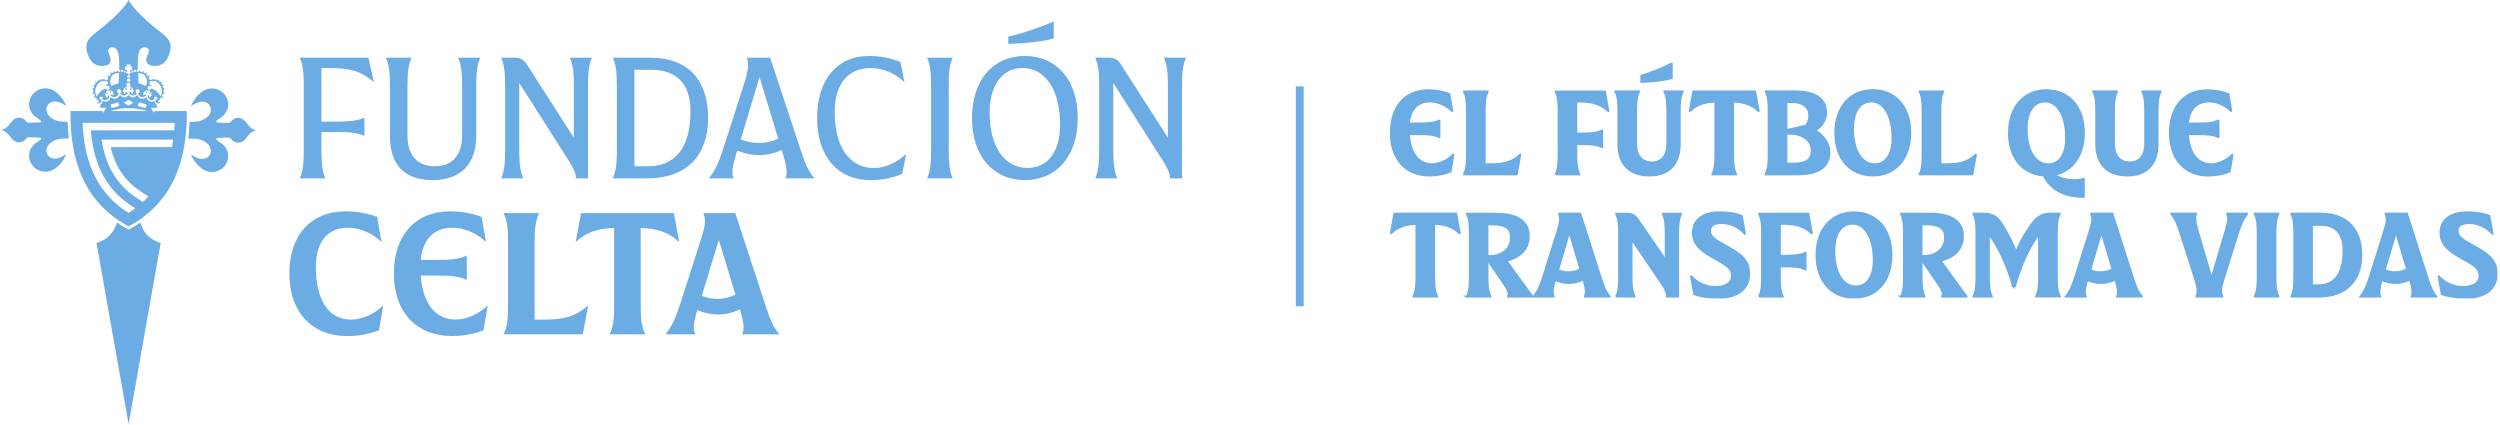 <?xml version="1.0" encoding="UTF-8"?>
<svg xmlns="http://www.w3.org/2000/svg" width="382" height="65" viewBox="0 0 382 65" fill="none">
  <g clip-path="url(#clip0_4341_4583)">
    <path d="M218.414 26.814C219.511 26.814 220.572 26.636 221.642 26.219L222.075 23.67L222.04 23.652C221.173 24.522 219.891 25.1 218.812 25.1C216.725 25.1 215.46 23.377 215.266 20.499H216.884C218.202 20.499 219.139 20.552 219.909 20.952H219.944V18.42H219.909C219.13 18.802 218.193 18.873 216.884 18.873H215.266C215.46 16.715 216.601 15.507 218.494 15.507C219.688 15.507 220.979 16.066 221.863 16.955L221.898 16.937L221.465 14.37C220.404 13.97 219.325 13.793 218.255 13.793C214.709 13.784 212.524 16.28 212.524 20.303C212.524 24.327 214.815 26.823 218.423 26.823L218.414 26.814Z" fill="#6CACE4" stroke="#6CACE4" stroke-width="0.3" stroke-miterlimit="10"></path>
    <path d="M223.702 26.636H231.758L232.298 23.669L232.263 23.651C231.086 24.717 229.919 25.099 227.85 25.099H226.859V17.043C226.859 15.72 226.93 14.778 227.31 14.005V13.97H223.702V14.005C224.1 14.787 224.153 15.728 224.153 17.043V23.563C224.153 24.886 224.1 25.828 223.702 26.6V26.636Z" fill="#6CACE4" stroke="#6CACE4" stroke-width="0.3" stroke-miterlimit="10"></path>
    <path d="M237.701 26.636H241.309V26.601C240.929 25.819 240.858 24.878 240.858 23.563V22.026H241.743C243.06 22.026 243.998 22.08 244.776 22.479H244.811V19.948H244.776C243.998 20.33 243.06 20.401 241.743 20.401H240.858V15.516H241.309C243.379 15.516 244.555 15.898 245.722 16.963L245.757 16.946L245.218 13.979H237.701V14.014C238.099 14.796 238.152 15.738 238.152 17.052V23.572C238.152 24.895 238.099 25.837 237.701 26.61V26.645V26.636Z" fill="#6CACE4" stroke="#6CACE4" stroke-width="0.3" stroke-miterlimit="10"></path>
    <path d="M250.79 11.572V12.513C252.824 12.442 254.336 12.238 255.442 11.936V9.707H255.406C253.876 10.506 252.267 11.119 250.79 11.572ZM252.046 26.814C255.052 26.814 256.662 25.037 256.662 21.982V17.043C256.662 15.72 256.733 14.778 257.113 13.997V13.961H254.318V13.997C254.716 14.778 254.769 15.72 254.769 17.043V21.982C254.769 23.776 253.885 24.824 252.408 24.824C250.931 24.824 249.994 23.812 249.994 21.982V17.043C249.994 15.72 250.065 14.778 250.445 13.997V13.961H246.837V13.997C247.235 14.778 247.288 15.72 247.288 17.043V21.982C247.288 25.037 248.906 26.814 252.046 26.814Z" fill="#6CACE4" stroke="#6CACE4" stroke-width="0.3" stroke-miterlimit="10"></path>
    <path d="M261.658 26.636H265.266V26.6C264.886 25.819 264.815 24.877 264.815 23.563V15.524C266.548 15.577 267.627 15.977 268.688 16.954L268.724 16.936L268.184 13.97H258.74L258.2 16.936L258.236 16.954C259.297 15.977 260.385 15.577 262.109 15.524V23.563C262.109 24.886 262.056 25.828 261.658 26.6V26.636Z" fill="#6CACE4" stroke="#6CACE4" stroke-width="0.3" stroke-miterlimit="10"></path>
    <path d="M272.96 19.885V15.595H273.809C275.489 15.595 276.462 16.359 276.462 17.7C276.462 18.242 276.276 18.784 275.94 19.201L272.969 19.885H272.96ZM272.96 25.011V20.427H273.499C275.409 20.427 276.833 21.493 276.833 22.923C276.833 24.353 276.055 25.002 274.127 25.002H272.951L272.96 25.011ZM269.803 26.636H274.755C277.93 26.636 279.53 25.446 279.53 23.27C279.53 21.893 278.611 20.658 277.346 19.939C278.39 19.344 279.026 18.331 279.026 17.15C279.026 15.107 277.328 13.961 274.269 13.961H269.803V13.996C270.201 14.778 270.254 15.72 270.254 17.034V23.554C270.254 24.877 270.201 25.819 269.803 26.592V26.627V26.636Z" fill="#6CACE4" stroke="#6CACE4" stroke-width="0.3" stroke-miterlimit="10"></path>
    <path d="M286.437 25.1C284.439 25.1 283.139 22.924 283.139 19.691C283.139 17.106 284.182 15.507 285.933 15.507C287.896 15.507 289.179 17.754 289.179 21.103C289.179 23.581 288.153 25.1 286.437 25.1ZM286.172 26.814C289.63 26.814 291.885 24.265 291.885 20.294C291.885 16.324 289.63 13.775 286.172 13.775C282.714 13.775 280.441 16.324 280.441 20.294C280.441 24.265 282.696 26.814 286.172 26.814Z" fill="#6CACE4" stroke="#6CACE4" stroke-width="0.3" stroke-miterlimit="10"></path>
    <path d="M293.326 26.636H301.382L301.922 23.669L301.887 23.651C300.71 24.717 299.543 25.099 297.474 25.099H296.483V17.043C296.483 15.72 296.554 14.778 296.934 14.005V13.97H293.326V14.005C293.724 14.787 293.777 15.728 293.777 17.043V23.563C293.777 24.886 293.724 25.828 293.326 26.6V26.636Z" fill="#6CACE4" stroke="#6CACE4" stroke-width="0.3" stroke-miterlimit="10"></path>
    <path d="M306.963 20.303C306.963 24.105 309.05 26.601 312.278 26.805C313.215 28.759 315.161 30.083 318.406 30.083V27.347L318.371 27.329C318.008 27.454 317.504 27.525 316.965 27.525C316.01 27.525 314.842 27.329 313.923 26.707C316.664 26.166 318.415 23.776 318.415 20.303C318.415 16.342 316.16 13.784 312.702 13.784C309.244 13.784 306.972 16.333 306.972 20.303H306.963ZM312.968 25.1C310.969 25.1 309.669 22.924 309.669 19.69C309.669 17.106 310.712 15.507 312.463 15.507C314.427 15.507 315.709 17.754 315.709 21.103C315.709 23.581 314.683 25.1 312.968 25.1Z" fill="#6CACE4" stroke="#6CACE4" stroke-width="0.3" stroke-miterlimit="10"></path>
    <path d="M325.065 26.814C328.072 26.814 329.681 25.037 329.681 21.982V17.043C329.681 15.72 329.752 14.778 330.132 13.996V13.961H327.338V13.996C327.736 14.778 327.789 15.72 327.789 17.043V21.982C327.789 23.776 326.905 24.824 325.428 24.824C323.951 24.824 323.014 23.811 323.014 21.982V17.043C323.014 15.72 323.084 14.778 323.465 13.996V13.961H319.856V13.996C320.254 14.778 320.307 15.72 320.307 17.043V21.982C320.307 25.037 321.926 26.814 325.065 26.814Z" fill="#6CACE4" stroke="#6CACE4" stroke-width="0.3" stroke-miterlimit="10"></path>
    <path d="M337.464 26.814C338.561 26.814 339.622 26.636 340.692 26.219L341.125 23.67L341.09 23.652C340.223 24.522 338.941 25.1 337.862 25.1C335.775 25.1 334.51 23.377 334.307 20.499H335.925C337.243 20.499 338.18 20.552 338.95 20.952H338.985V18.42H338.95C338.171 18.802 337.234 18.873 335.925 18.873H334.307C334.501 16.715 335.642 15.507 337.535 15.507C338.729 15.507 340.02 16.066 340.904 16.955L340.939 16.937L340.506 14.37C339.445 13.97 338.366 13.793 337.296 13.793C333.75 13.793 331.565 16.288 331.565 20.312C331.565 24.336 333.856 26.832 337.464 26.832V26.814Z" fill="#6CACE4" stroke="#6CACE4" stroke-width="0.3" stroke-miterlimit="10"></path>
    <path d="M215.982 45.316H219.59V45.281C219.21 44.499 219.139 43.557 219.139 42.243V34.204C220.873 34.258 221.951 34.657 223.013 35.634L223.048 35.617L222.509 32.65H213.064L212.524 35.617L212.56 35.634C213.621 34.657 214.709 34.258 216.433 34.204V42.243C216.433 43.566 216.38 44.508 215.982 45.281V45.316Z" fill="#6CACE4" stroke="#6CACE4" stroke-width="0.3" stroke-miterlimit="10"></path>
    <path d="M224.127 45.316H227.735V45.281C227.355 44.499 227.284 43.557 227.284 42.243V39.711L229.972 43.62C230.423 44.294 230.512 44.632 230.512 44.907C230.512 45.05 230.476 45.165 230.423 45.289V45.325H234.138V45.289L230.176 39.844C232.643 39.232 233.598 37.766 233.598 36.078C233.598 33.849 231.865 32.659 228.664 32.659H224.145V32.694C224.543 33.476 224.596 34.417 224.596 35.732V42.252C224.596 43.575 224.543 44.517 224.145 45.289V45.325L224.127 45.316ZM227.664 39.125H227.284V34.275H227.877C230.079 34.275 230.883 34.924 230.883 36.3C230.883 37.89 229.636 39.125 227.655 39.125H227.664Z" fill="#6CACE4" stroke="#6CACE4" stroke-width="0.3" stroke-miterlimit="10"></path>
    <path d="M238.064 41.275L239.779 35.501H239.815L241.495 41.168C240.832 41.479 240.266 41.603 239.708 41.603C239.116 41.621 238.63 41.514 238.072 41.275H238.064ZM234.402 45.281V45.316H237.409V45.281C237.285 45.085 237.25 44.863 237.25 44.614C237.25 44.161 237.338 43.708 237.613 42.785C238.355 43.096 239.036 43.238 239.7 43.238C240.425 43.255 241.141 43.078 241.955 42.714C242.211 43.655 242.317 44.144 242.317 44.597C242.317 44.872 242.282 45.085 242.176 45.281V45.316H245.961V45.281C245.439 44.739 245.059 43.904 244.572 42.367L241.468 32.65H238.223V32.685C238.329 32.961 238.382 33.192 238.382 33.485C238.382 33.956 238.258 34.48 237.913 35.581L235.782 42.367C235.366 43.691 234.933 44.597 234.394 45.281H234.402Z" fill="#6CACE4" stroke="#6CACE4" stroke-width="0.3" stroke-miterlimit="10"></path>
    <path d="M246.952 45.316H249.747V45.281C249.366 44.499 249.296 43.557 249.296 42.243V36.54L254.018 43.495C254.469 44.144 254.734 44.748 254.734 45.325H256.415V35.732C256.415 34.408 256.485 33.467 256.866 32.694V32.659H254.071V32.694C254.469 33.476 254.522 34.417 254.522 35.732V39.756L250.268 33.547C249.817 32.916 249.349 32.659 248.588 32.659H246.952V32.694C247.35 33.476 247.403 34.417 247.403 35.732V42.252C247.403 43.575 247.35 44.517 246.952 45.289V45.325V45.316Z" fill="#6CACE4" stroke="#6CACE4" stroke-width="0.3" stroke-miterlimit="10"></path>
    <path d="M262.648 45.493C265.531 45.493 267.264 44.134 267.264 41.869C267.264 40.2 266.654 39.24 264.311 37.89L262.958 37.126C261.693 36.425 261.295 35.972 261.295 35.279C261.295 34.462 261.905 34.08 263.135 34.08C264.364 34.08 265.673 34.693 266.592 35.705L266.628 35.687L266.141 32.987C265.151 32.605 264.125 32.445 262.719 32.445C260.216 32.445 258.678 33.6 258.678 35.545C258.678 37.011 259.42 38.023 261.437 39.187L262.79 39.951C264.267 40.804 264.647 41.292 264.647 42.18C264.647 43.228 263.692 43.859 262.029 43.859C260.782 43.859 259.235 43.175 258.421 42.234L258.386 42.251L258.872 44.952C260.039 45.334 261.127 45.493 262.639 45.493H262.648Z" fill="#6CACE4" stroke="#6CACE4" stroke-width="0.3" stroke-miterlimit="10"></path>
    <path d="M268.795 45.316H272.403V45.281C272.023 44.499 271.952 43.557 271.952 42.243V40.706H272.836C274.154 40.706 275.091 40.759 275.861 41.159H275.896V38.628H275.861C275.083 39.01 274.145 39.081 272.836 39.081H271.952V34.195H272.403C274.472 34.195 275.649 34.577 276.816 35.643L276.851 35.625L276.312 32.659H268.795V32.694C269.193 33.476 269.246 34.417 269.246 35.732V42.252C269.246 43.575 269.193 44.517 268.795 45.289V45.325V45.316Z" fill="#6CACE4" stroke="#6CACE4" stroke-width="0.3" stroke-miterlimit="10"></path>
    <path d="M283.572 43.77C281.573 43.77 280.273 41.594 280.273 38.361C280.273 35.776 281.317 34.177 283.068 34.177C285.031 34.177 286.313 36.425 286.313 39.773C286.313 42.251 285.288 43.77 283.572 43.77ZM283.298 45.493C286.756 45.493 289.011 42.944 289.011 38.974C289.011 35.003 286.756 32.454 283.298 32.454C279.84 32.454 277.567 35.003 277.567 38.974C277.567 42.944 279.822 45.493 283.298 45.493Z" fill="#6CACE4" stroke="#6CACE4" stroke-width="0.3" stroke-miterlimit="10"></path>
    <path d="M290.461 45.316H294.069V45.281C293.689 44.499 293.618 43.557 293.618 42.243V39.711L296.306 43.62C296.757 44.294 296.846 44.632 296.846 44.907C296.846 45.05 296.81 45.165 296.757 45.289V45.325H300.472V45.289L296.51 39.844C298.977 39.232 299.932 37.766 299.932 36.078C299.932 33.849 298.199 32.659 294.998 32.659H290.479V32.694C290.877 33.476 290.93 34.417 290.93 35.732V42.252C290.93 43.575 290.877 44.517 290.479 45.289V45.325L290.461 45.316ZM293.989 39.125H293.609V34.275H294.202C296.404 34.275 297.208 34.924 297.208 36.3C297.208 37.89 295.962 39.125 293.981 39.125H293.989Z" fill="#6CACE4" stroke="#6CACE4" stroke-width="0.3" stroke-miterlimit="10"></path>
    <path d="M307.582 43.735H307.874C308.847 40.351 310.04 37.757 311.57 35.75V42.234C311.57 43.557 311.517 44.499 311.119 45.272V45.307H314.727V45.272C314.347 44.49 314.276 43.549 314.276 42.234V35.714C314.276 34.391 314.347 33.449 314.727 32.677V32.641H313.48C312.145 32.641 311.296 33.023 310.376 34.329C309.457 35.599 308.679 36.993 308.068 38.477C307.44 36.958 306.698 35.546 306.017 34.444C305.221 33.068 304.398 32.65 303.045 32.65H301.551V32.685C301.949 33.467 302.002 34.409 302.002 35.723V42.243C302.002 43.566 301.949 44.508 301.551 45.281V45.316H304.345V45.281C303.965 44.499 303.894 43.557 303.894 42.243V35.759C305.318 37.589 306.76 40.68 307.591 43.744L307.582 43.735Z" fill="#6CACE4" stroke="#6CACE4" stroke-width="0.3" stroke-miterlimit="10"></path>
    <path d="M319.37 41.275L321.086 35.501H321.121L322.801 41.168C322.138 41.479 321.572 41.603 321.015 41.603C320.423 41.621 319.936 41.514 319.379 41.275H319.37ZM315.709 45.281V45.316H318.716V45.281C318.592 45.085 318.557 44.863 318.557 44.614C318.557 44.161 318.645 43.708 318.919 42.785C319.662 43.096 320.343 43.238 321.006 43.238C321.731 43.255 322.448 43.078 323.261 42.714C323.518 43.655 323.624 44.144 323.624 44.597C323.624 44.872 323.588 45.085 323.482 45.281V45.316H327.267V45.281C326.746 44.739 326.365 43.904 325.879 42.367L322.775 32.65H319.529V32.685C319.635 32.961 319.689 33.192 319.689 33.485C319.689 33.956 319.565 34.48 319.22 35.581L317.089 42.367C316.673 43.691 316.24 44.597 315.7 45.281H315.709Z" fill="#6CACE4" stroke="#6CACE4" stroke-width="0.3" stroke-miterlimit="10"></path>
    <path d="M335.624 45.281V45.316H339.551V45.281C339.427 45.005 339.392 44.757 339.392 44.463C339.374 43.993 339.498 43.486 339.843 42.385L341.965 35.599C342.381 34.275 342.814 33.369 343.353 32.685V32.65H340.311V32.685C340.417 32.907 340.453 33.085 340.453 33.334C340.453 33.858 340.382 34.222 339.966 35.617L337.95 42.456H337.915L335.898 35.617C335.518 34.364 335.43 33.876 335.43 33.352C335.412 33.076 335.465 32.881 335.571 32.685V32.65H331.769V32.685C332.273 33.227 332.671 34.062 333.157 35.581L335.324 42.367C335.651 43.38 335.792 43.993 335.792 44.463C335.792 44.757 335.739 45.005 335.633 45.281H335.624Z" fill="#6CACE4" stroke="#6CACE4" stroke-width="0.3" stroke-miterlimit="10"></path>
    <path d="M344.529 45.316H348.137V45.281C347.757 44.499 347.686 43.557 347.686 42.243V35.723C347.686 34.4 347.757 33.458 348.137 32.685V32.65H344.529V32.685C344.927 33.467 344.98 34.409 344.98 35.723V42.243C344.98 43.566 344.927 44.508 344.529 45.281V45.316Z" fill="#6CACE4" stroke="#6CACE4" stroke-width="0.3" stroke-miterlimit="10"></path>
    <path d="M353.266 43.593V34.364H354.655C356.91 34.364 358.095 35.723 358.095 38.272C358.095 41.71 356.777 43.593 354.328 43.593H353.266ZM350.118 45.316H354.336C358.387 45.316 360.81 42.944 360.81 38.983C360.81 35.022 358.572 32.65 354.664 32.65H350.118V32.685C350.516 33.467 350.569 34.409 350.569 35.723V42.243C350.569 43.566 350.516 44.508 350.118 45.281V45.316Z" fill="#6CACE4" stroke="#6CACE4" stroke-width="0.3" stroke-miterlimit="10"></path>
    <path d="M364.374 41.275L366.09 35.501H366.125L367.805 41.168C367.142 41.479 366.576 41.603 366.019 41.603C365.426 41.621 364.94 41.514 364.383 41.275H364.374ZM360.713 45.281V45.316H363.72V45.281C363.596 45.085 363.561 44.863 363.561 44.614C363.561 44.161 363.649 43.708 363.923 42.785C364.666 43.096 365.347 43.238 366.01 43.238C366.735 43.255 367.452 43.078 368.265 42.714C368.522 43.655 368.628 44.144 368.628 44.597C368.628 44.872 368.592 45.085 368.486 45.281V45.316H372.271V45.281C371.749 44.739 371.369 43.904 370.883 42.367L367.779 32.65H364.533V32.685C364.639 32.961 364.692 33.192 364.692 33.485C364.692 33.956 364.569 34.48 364.224 35.581L362.093 42.367C361.677 43.691 361.244 44.597 360.704 45.281H360.713Z" fill="#6CACE4" stroke="#6CACE4" stroke-width="0.3" stroke-miterlimit="10"></path>
    <path d="M376.879 45.493C379.762 45.493 381.495 44.134 381.495 41.869C381.495 40.2 380.885 39.24 378.541 37.89L377.188 37.126C375.924 36.425 375.526 35.972 375.526 35.279C375.526 34.462 376.136 34.08 377.365 34.08C378.594 34.08 379.903 34.693 380.823 35.705L380.858 35.687L380.372 32.987C379.381 32.605 378.356 32.445 376.949 32.445C374.447 32.445 372.908 33.6 372.908 35.545C372.908 37.011 373.651 38.023 375.667 39.187L377.02 39.951C378.497 40.804 378.877 41.292 378.877 42.18C378.877 43.228 377.922 43.859 376.26 43.859C375.013 43.859 373.465 43.175 372.652 42.234L372.616 42.251L373.103 44.952C374.27 45.334 375.358 45.493 376.87 45.493H376.879Z" fill="#6CACE4" stroke="#6CACE4" stroke-width="0.3" stroke-miterlimit="10"></path>
  </g>
  <g clip-path="url(#clip1_4341_4583)">
    <path d="M45.827 27.203C46.339 26.068 46.417 24.699 46.417 22.777V13.294C46.417 11.372 46.334 10.003 45.827 8.867V8.815H56.299L57.108 12.478L57.055 12.502C55.304 10.947 53.554 10.394 50.459 10.394H49.113V18.584H51.107C53.072 18.584 54.471 18.503 55.631 18.007H55.685V20.745H55.631C54.471 20.244 53.072 20.168 51.107 20.168H49.113V22.777C49.113 24.699 49.191 26.068 49.703 27.203V27.256H45.827V27.203Z" fill="#6CACE4"></path>
    <path d="M59.579 20.749V13.294C59.579 11.372 59.496 10.003 58.984 8.867V8.815H62.86V8.867C62.348 10.003 62.265 11.372 62.265 13.294V20.749C62.265 23.831 63.855 25.41 66.468 25.41C69.081 25.41 70.612 23.697 70.612 20.749V13.294C70.612 11.372 70.529 10.003 70.022 8.867V8.815H73.361V8.867C72.849 10.003 72.771 11.372 72.771 13.294V20.749C72.771 25.095 70.378 27.518 66.068 27.518C61.758 27.518 59.579 25.123 59.579 20.749Z" fill="#6CACE4"></path>
    <path d="M76.594 27.203C77.106 26.068 77.184 24.699 77.184 22.777V13.294C77.184 11.372 77.101 10.003 76.594 8.867V8.815H78.719C79.529 8.815 80.04 9.13 80.469 9.788L87.685 21.036V13.294C87.685 11.372 87.607 10.003 87.095 8.867V8.815H90.434V8.867C89.922 9.998 89.844 11.367 89.844 13.294V27.256H88.011C88.011 26.44 87.529 25.543 86.934 24.594L79.343 12.688V22.777C79.343 24.699 79.426 26.068 79.933 27.203V27.256H76.594V27.203Z" fill="#6CACE4"></path>
    <path d="M93.662 27.203C94.174 26.073 94.257 24.699 94.257 22.777V13.294C94.257 11.372 94.174 10.003 93.662 8.867V8.815H99.425C105.05 8.815 108.2 12.135 108.2 18.035C108.2 23.936 104.729 27.256 98.937 27.256H93.662V27.203ZM98.937 25.41C103.247 25.41 105.504 22.514 105.504 17.01C105.504 12.822 103.432 10.661 99.42 10.661H96.943V25.41H98.937Z" fill="#6CACE4"></path>
    <path d="M110.432 22.963L113.611 13.084C114.123 11.477 114.313 10.632 114.313 9.922C114.313 9.554 114.259 9.211 114.152 8.867V8.815H117.677L122.362 22.986C123.088 25.2 123.683 26.435 124.434 27.203V27.256H120.017V27.203C120.153 26.941 120.207 26.678 120.207 26.306C120.207 25.543 119.992 24.699 119.451 22.934C118.267 23.435 117.111 23.697 115.98 23.697C114.849 23.697 113.772 23.459 112.641 23.015C112.104 24.809 111.914 25.596 111.914 26.335C111.914 26.678 111.968 26.969 112.104 27.203V27.256H108.36V27.203C109.17 26.201 109.813 24.885 110.432 22.963ZM115.975 21.856C116.916 21.856 117.833 21.646 118.91 21.198L116.083 11.873H116.029L113.177 21.303C114.118 21.67 115.034 21.856 115.975 21.856Z" fill="#6CACE4"></path>
    <path d="M124.857 18.035C124.857 12.268 127.846 8.552 132.745 8.552C134.335 8.552 135.948 8.815 137.591 9.473L138.181 12.478L138.128 12.507C136.806 11.214 134.871 10.398 133.092 10.398C129.538 10.398 127.544 12.874 127.544 17.09C127.544 22.357 129.723 25.676 133.574 25.676C135.188 25.676 137.099 24.832 138.391 23.568L138.444 23.592L137.855 26.568C136.212 27.255 134.622 27.518 132.979 27.518C127.997 27.518 124.848 23.883 124.848 18.035" fill="#6CACE4"></path>
    <path d="M141.682 27.203C142.194 26.068 142.272 24.699 142.272 22.777V13.294C142.272 11.372 142.189 10.003 141.682 8.867V8.815H145.557V8.867C145.046 9.998 144.967 11.367 144.967 13.294V22.777C144.967 24.699 145.05 26.068 145.557 27.203V27.256H141.682V27.203Z" fill="#6CACE4"></path>
    <path d="M148.522 18.035C148.522 12.268 151.701 8.553 156.601 8.553C161.5 8.553 164.679 12.268 164.679 18.035C164.679 23.802 161.5 27.518 156.601 27.518C151.701 27.518 148.522 23.802 148.522 18.035ZM161.983 19.061C161.983 13.847 159.774 10.394 156.25 10.394C153.1 10.394 151.214 13.056 151.214 17.267C151.214 22.324 153.446 25.667 157 25.667C160.125 25.667 161.983 23.111 161.983 19.056M160.959 3.287H161.013V5.867C159.399 6.316 157.108 6.607 154.066 6.711V5.605C156.245 5.08 158.668 4.312 160.959 3.287Z" fill="#6CACE4"></path>
    <path d="M167.364 27.203C167.876 26.068 167.954 24.699 167.954 22.777V13.294C167.954 11.372 167.871 10.003 167.364 8.867V8.815H169.49C170.299 8.815 170.811 9.13 171.24 9.788L178.455 21.036V13.294C178.455 11.372 178.372 10.003 177.865 8.867V8.815H181.205V8.867C180.693 9.998 180.615 11.367 180.615 13.294V27.256H178.782C178.782 26.44 178.299 25.543 177.704 24.594L170.114 12.688V22.777C170.114 24.699 170.192 26.068 170.704 27.203V27.256H167.364V27.203Z" fill="#6CACE4"></path>
    <path d="M44.208 41.823C44.208 35.946 47.484 32.292 52.813 32.292C54.407 32.292 56.035 32.555 57.629 33.137L58.278 36.895L58.224 36.919C56.898 35.622 54.948 34.801 53.164 34.801C50.024 34.801 48.264 36.972 48.264 40.812C48.264 45.844 50.214 48.835 53.651 48.835C55.275 48.835 57.195 47.986 58.497 46.717L58.551 46.741L57.902 50.476C56.308 51.086 54.709 51.349 53.061 51.349C47.65 51.349 44.213 47.671 44.213 41.818" fill="#6CACE4"></path>
    <path d="M60.179 41.823C60.179 35.946 63.455 32.292 68.783 32.292C70.377 32.292 72.006 32.555 73.6 33.137L74.248 36.895L74.195 36.919C72.869 35.622 70.919 34.801 69.134 34.801C66.292 34.801 64.591 36.576 64.288 39.724H66.726C68.701 39.724 70.109 39.619 71.27 39.061H71.323V42.767H71.27C70.109 42.185 68.701 42.104 66.726 42.104H64.288C64.586 46.316 66.482 48.83 69.622 48.83C71.245 48.83 73.166 47.981 74.468 46.712L74.521 46.736L73.873 50.471C72.279 51.081 70.68 51.344 69.032 51.344C63.621 51.344 60.184 47.666 60.184 41.813" fill="#6CACE4"></path>
    <path d="M76.955 51.039C77.55 49.904 77.633 48.52 77.633 46.593V37.058C77.633 35.126 77.555 33.748 76.955 32.612V32.56H82.367V32.612C81.796 33.753 81.689 35.126 81.689 37.058V48.84H83.176C86.286 48.84 88.046 48.282 89.806 46.722L89.86 46.751L89.05 51.091H76.955V51.039Z" fill="#6CACE4"></path>
    <path d="M93.165 51.039C93.76 49.904 93.842 48.52 93.842 46.593V34.835C91.244 34.912 89.621 35.498 88.026 36.929L87.973 36.901L88.782 32.56H102.964L103.773 36.901L103.719 36.929C102.12 35.498 100.497 34.916 97.898 34.835V46.593C97.898 48.525 98.006 49.904 98.576 51.039V51.091H93.165V51.039Z" fill="#6CACE4"></path>
    <path d="M103.827 46.774L107.02 36.843C107.532 35.231 107.722 34.463 107.722 33.772C107.722 33.347 107.644 33.004 107.478 32.608V32.555H112.349L117.004 46.774C117.736 49.026 118.301 50.242 119.086 51.039V51.091H113.402V51.039C113.562 50.748 113.616 50.428 113.616 50.032C113.616 49.369 113.455 48.654 113.075 47.28C111.856 47.809 110.774 48.072 109.692 48.048C108.692 48.048 107.664 47.833 106.552 47.385C106.147 48.735 106.011 49.398 106.011 50.061C106.011 50.433 106.064 50.748 106.255 51.039V51.091H101.735V51.039C102.545 50.032 103.193 48.711 103.817 46.774M109.701 45.663C110.54 45.663 111.378 45.477 112.378 45.029L109.862 36.743H109.809L107.239 45.191C108.078 45.534 108.809 45.692 109.701 45.668" fill="#6CACE4"></path>
    <path d="M23.928 16.051C23.962 16.036 24.001 16.022 24.035 16.003C23.981 16.003 23.928 15.984 23.884 15.96C23.703 15.855 23.621 15.578 23.621 15.412C23.465 15.516 23.084 15.602 22.821 15.473C22.568 15.35 22.407 15.016 22.392 14.829C22.251 14.973 21.88 15.154 21.578 15.082C21.276 15.011 21.032 14.682 20.978 14.491C20.871 14.663 20.535 14.92 20.232 14.887C19.994 14.863 19.764 14.653 19.652 14.477C19.535 14.653 19.311 14.863 19.067 14.887C18.765 14.915 18.429 14.663 18.321 14.491C18.268 14.682 18.019 15.011 17.722 15.082C17.419 15.154 17.049 14.973 16.907 14.829C16.888 15.016 16.732 15.35 16.479 15.473C16.215 15.602 15.835 15.512 15.674 15.412C15.674 15.578 15.596 15.855 15.411 15.96C15.367 15.984 15.313 15.998 15.26 16.003C15.294 16.017 15.328 16.036 15.367 16.051L15.406 16.141C15.377 16.16 15.27 16.218 15.24 16.241L15.411 16.489L16.21 16.461L15.869 17.167L16.006 17.367C16.498 17.038 17.259 16.785 18.16 16.647C18.248 16.633 18.336 16.618 18.424 16.604C18.731 16.561 19.018 16.542 19.262 16.542C19.409 16.537 19.54 16.537 19.647 16.542C19.755 16.537 19.886 16.537 20.032 16.542C20.276 16.542 20.564 16.561 20.871 16.604C20.959 16.618 21.047 16.633 21.134 16.647C22.036 16.785 22.797 17.038 23.289 17.367L23.426 17.167L23.084 16.461L23.884 16.489L24.055 16.241C24.025 16.222 23.923 16.165 23.889 16.141L23.928 16.051ZM17.059 16.528L16.893 15.96L18.078 15.626L18.243 16.194L17.059 16.528ZM19.652 16.132L18.926 15.693L19.652 15.249L20.379 15.693L19.652 16.132ZM22.241 16.528L21.056 16.194L21.222 15.626L22.407 15.96L22.241 16.528Z" fill="#6CACE4"></path>
    <path d="M22.401 3.134C20.139 1.092 19.651 0 19.651 0C19.651 0 19.164 1.092 16.897 3.134C14.338 5.447 12.655 5.819 13.343 8.085C13.913 9.984 15.049 10.146 15.878 10.065C16.897 9.969 17.18 9.273 16.663 8.285C16.19 7.389 16.951 7.074 17.492 7.293C18.203 7.579 18.257 8.953 18.208 10.604C18.296 10.618 18.36 10.69 18.36 10.78C18.36 10.88 18.277 10.961 18.174 10.961C18.077 10.961 17.994 10.885 17.994 10.79C17.955 10.79 17.916 10.79 17.877 10.79C17.877 10.79 17.877 10.794 17.877 10.799C17.877 10.918 17.774 11.014 17.653 11.014C17.545 11.014 17.453 10.938 17.438 10.833C17.399 10.842 17.365 10.852 17.326 10.856C17.341 10.885 17.35 10.918 17.35 10.952C17.35 11.076 17.248 11.176 17.121 11.176C17.029 11.176 16.941 11.119 16.907 11.033C16.863 11.057 16.824 11.085 16.785 11.114C16.858 11.166 16.902 11.252 16.902 11.343C16.902 11.505 16.775 11.639 16.604 11.639C16.522 11.639 16.444 11.601 16.385 11.543C16.361 11.582 16.341 11.62 16.322 11.658C16.444 11.696 16.526 11.806 16.526 11.939C16.526 12.106 16.39 12.24 16.219 12.24C16.107 12.24 16.01 12.182 15.956 12.097C15.902 12.087 15.844 12.078 15.795 12.078C15.771 12.14 15.712 12.182 15.639 12.182C15.566 12.182 15.508 12.135 15.488 12.073C15.454 12.073 15.42 12.073 15.39 12.082C15.39 12.092 15.39 12.106 15.39 12.116C15.39 12.216 15.308 12.297 15.21 12.297C15.132 12.297 15.059 12.24 15.035 12.168C15.001 12.182 14.961 12.197 14.932 12.211C14.957 12.245 14.971 12.283 14.971 12.33C14.971 12.44 14.879 12.531 14.767 12.531C14.698 12.531 14.635 12.497 14.601 12.445C14.572 12.473 14.542 12.502 14.518 12.531C14.576 12.569 14.62 12.64 14.62 12.717C14.62 12.841 14.513 12.946 14.386 12.946C14.347 12.946 14.313 12.936 14.279 12.922C14.269 12.95 14.255 12.979 14.245 13.008C14.333 13.046 14.391 13.136 14.391 13.237C14.391 13.38 14.274 13.499 14.133 13.499C14.128 13.542 14.123 13.585 14.118 13.633C14.23 13.671 14.308 13.771 14.308 13.895C14.308 14.009 14.235 14.11 14.128 14.152C14.128 14.2 14.138 14.248 14.147 14.296C14.152 14.296 14.162 14.296 14.167 14.296C14.333 14.296 14.474 14.424 14.474 14.596C14.474 14.715 14.401 14.82 14.299 14.868C14.308 14.897 14.318 14.921 14.328 14.949C14.381 14.911 14.445 14.892 14.513 14.892C14.693 14.892 14.83 15.035 14.83 15.202C14.83 15.211 14.83 15.216 14.83 15.221C14.83 15.23 14.835 15.24 14.84 15.245C14.849 15.254 14.864 15.254 14.879 15.259C14.932 15.269 14.981 15.293 15.015 15.335C15.049 15.383 15.054 15.431 15.049 15.488C15.049 15.502 15.044 15.517 15.049 15.526C15.049 15.536 15.059 15.541 15.069 15.545C15.093 15.564 15.122 15.579 15.132 15.603C15.137 15.622 15.132 15.646 15.117 15.665C15.103 15.679 15.079 15.693 15.059 15.688C15.044 15.688 15.035 15.679 15.02 15.674C15.005 15.665 14.996 15.66 14.981 15.655C14.957 15.641 14.932 15.631 14.903 15.626C14.898 15.626 14.893 15.626 14.883 15.626C14.845 15.622 14.815 15.622 14.781 15.617C14.791 15.66 14.806 15.698 14.835 15.731C14.859 15.76 14.893 15.784 14.932 15.798C15.049 15.832 15.166 15.822 15.264 15.76C15.43 15.66 15.512 15.479 15.498 15.235C15.381 15.259 15.264 15.197 15.22 15.087C15.166 14.963 15.23 14.82 15.356 14.773C15.483 14.725 15.629 14.782 15.678 14.906C15.717 15.006 15.688 15.116 15.605 15.183C15.849 15.335 16.093 15.354 16.326 15.24C16.561 15.126 16.702 14.911 16.721 14.63C16.653 14.63 16.585 14.606 16.536 14.558C16.517 14.591 16.502 14.625 16.478 14.668C16.478 14.672 16.473 14.682 16.473 14.687C16.463 14.72 16.453 14.749 16.453 14.782C16.453 14.796 16.453 14.816 16.453 14.83C16.453 14.844 16.453 14.858 16.444 14.877C16.434 14.901 16.409 14.916 16.38 14.921C16.356 14.921 16.326 14.921 16.312 14.897C16.288 14.873 16.292 14.835 16.288 14.796C16.288 14.787 16.288 14.777 16.283 14.768C16.273 14.754 16.258 14.749 16.244 14.744C16.185 14.715 16.136 14.677 16.112 14.62C16.088 14.563 16.093 14.501 16.117 14.439C16.122 14.424 16.131 14.41 16.127 14.391C16.127 14.381 16.117 14.372 16.112 14.367C16.088 14.338 16.063 14.315 16.058 14.281C16.058 14.257 16.073 14.234 16.093 14.219C16.112 14.205 16.146 14.2 16.171 14.21C16.185 14.214 16.2 14.229 16.209 14.238C16.219 14.248 16.234 14.257 16.248 14.272C16.273 14.291 16.297 14.315 16.331 14.329C16.336 14.329 16.346 14.334 16.351 14.338C16.395 14.358 16.429 14.367 16.468 14.377C16.468 14.334 16.483 14.296 16.507 14.257C16.414 14.243 16.346 14.157 16.224 14.133C16.2 14.133 16.185 14.105 16.18 14.076C16.18 14.052 16.185 14.028 16.205 14.009C16.229 13.986 16.273 13.995 16.307 13.995C16.317 13.995 16.326 13.995 16.336 13.986C16.351 13.981 16.356 13.962 16.366 13.952C16.395 13.895 16.429 13.842 16.492 13.819C16.551 13.795 16.619 13.809 16.678 13.828C16.692 13.833 16.707 13.842 16.721 13.838C16.731 13.838 16.741 13.828 16.746 13.823C16.775 13.8 16.795 13.766 16.829 13.766C16.853 13.766 16.877 13.776 16.892 13.795C16.907 13.814 16.912 13.842 16.897 13.861C16.824 13.962 16.838 14.067 16.78 14.138C16.824 14.148 16.858 14.172 16.892 14.2C16.912 14.167 16.931 14.133 16.951 14.091C16.951 14.086 16.955 14.076 16.96 14.071C16.97 14.043 16.975 14.009 16.98 13.976C16.98 13.962 16.98 13.943 16.98 13.928C16.98 13.914 16.98 13.895 16.99 13.881C16.999 13.857 17.024 13.842 17.053 13.838C17.077 13.838 17.107 13.838 17.126 13.861C17.15 13.885 17.146 13.924 17.146 13.962C17.146 13.971 17.146 13.981 17.15 13.99C17.155 14.005 17.175 14.009 17.189 14.014C17.248 14.043 17.297 14.081 17.321 14.138C17.346 14.195 17.341 14.257 17.311 14.319C17.306 14.334 17.297 14.348 17.302 14.367C17.302 14.377 17.311 14.386 17.316 14.391C17.341 14.415 17.365 14.444 17.37 14.477C17.37 14.501 17.355 14.524 17.336 14.539C17.311 14.553 17.282 14.558 17.258 14.548C17.243 14.544 17.228 14.529 17.219 14.524C17.204 14.515 17.194 14.501 17.185 14.491C17.16 14.472 17.136 14.448 17.102 14.434C17.097 14.434 17.087 14.429 17.082 14.424C17.043 14.405 17.004 14.396 16.965 14.386C16.965 14.453 16.931 14.515 16.882 14.558C17.097 14.782 17.35 14.863 17.619 14.801C17.887 14.739 18.077 14.548 18.165 14.257C18.004 14.238 17.882 14.105 17.882 13.947C17.882 13.771 18.028 13.633 18.203 13.633C18.379 13.633 18.53 13.776 18.53 13.947C18.53 14.076 18.452 14.186 18.34 14.234C18.515 14.491 18.74 14.61 18.998 14.587C19.232 14.563 19.422 14.429 19.544 14.191C19.451 14.167 19.373 14.105 19.334 14.019C19.296 14.052 19.261 14.076 19.222 14.114C19.218 14.119 19.208 14.129 19.203 14.133C19.178 14.162 19.154 14.2 19.14 14.234C19.13 14.253 19.12 14.267 19.115 14.286C19.105 14.305 19.096 14.319 19.086 14.334C19.061 14.353 19.027 14.362 18.993 14.358C18.959 14.353 18.935 14.329 18.925 14.3C18.91 14.262 18.93 14.219 18.945 14.181C18.945 14.167 18.954 14.157 18.949 14.148C18.949 14.129 18.93 14.114 18.915 14.1C18.862 14.043 18.823 13.981 18.823 13.905C18.823 13.828 18.862 13.761 18.915 13.704C18.93 13.69 18.945 13.675 18.949 13.656C18.949 13.647 18.949 13.633 18.945 13.618C18.93 13.58 18.91 13.537 18.925 13.499C18.935 13.47 18.964 13.451 18.993 13.442C19.023 13.437 19.061 13.442 19.086 13.466C19.101 13.48 19.11 13.494 19.115 13.513C19.125 13.532 19.135 13.547 19.14 13.566C19.159 13.599 19.178 13.633 19.203 13.666C19.208 13.671 19.213 13.68 19.222 13.685C19.261 13.723 19.3 13.747 19.339 13.78C19.359 13.733 19.393 13.695 19.437 13.661C19.339 13.604 19.3 13.48 19.178 13.399C19.154 13.38 19.149 13.346 19.154 13.318C19.159 13.289 19.183 13.265 19.213 13.256C19.252 13.241 19.296 13.27 19.334 13.284C19.349 13.284 19.359 13.289 19.373 13.289C19.393 13.289 19.408 13.27 19.422 13.261C19.437 13.246 19.456 13.232 19.476 13.218C19.383 13.165 19.32 13.07 19.32 12.955C19.32 12.788 19.456 12.655 19.627 12.655C19.798 12.655 19.934 12.788 19.934 12.955C19.934 13.07 19.871 13.165 19.778 13.218C19.798 13.232 19.812 13.241 19.832 13.261C19.846 13.275 19.861 13.289 19.881 13.289C19.895 13.289 19.905 13.289 19.915 13.284C19.954 13.27 19.997 13.241 20.037 13.256C20.061 13.265 20.085 13.289 20.095 13.318C20.1 13.346 20.095 13.384 20.071 13.399C19.949 13.48 19.91 13.604 19.812 13.661C19.851 13.69 19.885 13.733 19.905 13.78C19.944 13.747 19.978 13.723 20.022 13.685C20.027 13.68 20.032 13.671 20.041 13.666C20.071 13.637 20.09 13.599 20.105 13.566C20.114 13.547 20.124 13.532 20.134 13.513C20.144 13.494 20.154 13.48 20.168 13.466C20.192 13.447 20.227 13.437 20.261 13.442C20.29 13.447 20.319 13.47 20.329 13.499C20.344 13.537 20.324 13.58 20.31 13.618C20.31 13.633 20.3 13.642 20.305 13.656C20.305 13.675 20.324 13.69 20.339 13.704C20.392 13.761 20.431 13.823 20.431 13.905C20.431 13.986 20.392 14.048 20.339 14.1C20.324 14.114 20.31 14.129 20.305 14.148C20.305 14.157 20.305 14.172 20.31 14.181C20.324 14.219 20.344 14.262 20.329 14.3C20.319 14.329 20.29 14.348 20.261 14.358C20.227 14.367 20.192 14.358 20.168 14.334C20.154 14.319 20.144 14.305 20.134 14.286C20.124 14.267 20.114 14.253 20.105 14.234C20.085 14.2 20.066 14.167 20.041 14.133C20.037 14.129 20.032 14.119 20.022 14.114C19.983 14.076 19.944 14.052 19.905 14.019C19.866 14.105 19.793 14.167 19.695 14.191C19.817 14.429 20.007 14.563 20.241 14.587C20.5 14.615 20.724 14.491 20.899 14.234C20.787 14.181 20.709 14.071 20.709 13.947C20.709 13.771 20.856 13.633 21.031 13.633C21.207 13.633 21.353 13.776 21.353 13.947C21.353 14.11 21.231 14.238 21.07 14.257C21.158 14.548 21.353 14.739 21.616 14.801C21.884 14.868 22.138 14.782 22.352 14.558C22.303 14.515 22.274 14.453 22.274 14.386C22.235 14.4 22.201 14.41 22.157 14.424C22.152 14.424 22.143 14.429 22.138 14.434C22.108 14.448 22.084 14.467 22.055 14.491C22.045 14.501 22.03 14.515 22.021 14.524C22.011 14.534 21.996 14.544 21.982 14.548C21.957 14.558 21.928 14.553 21.904 14.539C21.879 14.524 21.87 14.501 21.87 14.477C21.87 14.444 21.899 14.42 21.923 14.391C21.928 14.381 21.938 14.372 21.938 14.367C21.938 14.353 21.938 14.338 21.928 14.319C21.904 14.262 21.894 14.2 21.923 14.138C21.948 14.081 21.996 14.038 22.055 14.014C22.07 14.009 22.089 14 22.094 13.99C22.094 13.981 22.099 13.971 22.099 13.962C22.099 13.928 22.099 13.89 22.118 13.861C22.138 13.842 22.162 13.838 22.191 13.838C22.216 13.838 22.24 13.861 22.255 13.881C22.26 13.895 22.265 13.909 22.265 13.928C22.265 13.943 22.265 13.962 22.265 13.976C22.265 14.009 22.269 14.043 22.284 14.071C22.284 14.076 22.289 14.086 22.294 14.091C22.313 14.129 22.333 14.162 22.352 14.2C22.381 14.172 22.421 14.152 22.464 14.138C22.406 14.067 22.416 13.957 22.347 13.861C22.333 13.842 22.343 13.814 22.352 13.795C22.367 13.776 22.391 13.761 22.416 13.766C22.45 13.766 22.474 13.804 22.498 13.823C22.508 13.833 22.518 13.838 22.528 13.838C22.542 13.838 22.557 13.838 22.576 13.828C22.635 13.809 22.698 13.795 22.762 13.819C22.82 13.842 22.859 13.895 22.889 13.952C22.893 13.966 22.903 13.981 22.918 13.986C22.927 13.99 22.937 13.995 22.947 13.995C22.981 13.995 23.025 13.986 23.049 14.009C23.069 14.024 23.079 14.052 23.074 14.076C23.074 14.1 23.054 14.129 23.03 14.133C22.908 14.157 22.845 14.243 22.747 14.257C22.771 14.291 22.781 14.334 22.786 14.377C22.825 14.362 22.859 14.353 22.903 14.338C22.908 14.338 22.918 14.334 22.923 14.329C22.952 14.315 22.976 14.291 23.006 14.272C23.015 14.262 23.03 14.248 23.04 14.238C23.049 14.229 23.064 14.214 23.079 14.21C23.103 14.2 23.132 14.205 23.157 14.219C23.181 14.234 23.191 14.262 23.191 14.281C23.191 14.315 23.162 14.338 23.137 14.367C23.132 14.372 23.122 14.381 23.122 14.391C23.122 14.405 23.122 14.424 23.132 14.439C23.157 14.496 23.166 14.558 23.137 14.62C23.113 14.682 23.064 14.72 23.006 14.744C22.991 14.749 22.976 14.758 22.966 14.768C22.966 14.777 22.962 14.787 22.962 14.796C22.962 14.83 22.962 14.868 22.937 14.897C22.923 14.916 22.893 14.921 22.869 14.921C22.84 14.921 22.815 14.897 22.806 14.877C22.801 14.863 22.796 14.849 22.796 14.83C22.796 14.811 22.796 14.796 22.796 14.782C22.796 14.749 22.791 14.72 22.776 14.687C22.776 14.682 22.771 14.672 22.767 14.668C22.747 14.63 22.728 14.596 22.708 14.558C22.659 14.606 22.591 14.63 22.528 14.63C22.547 14.916 22.684 15.126 22.923 15.24C23.152 15.354 23.4 15.331 23.639 15.183C23.561 15.116 23.527 15.006 23.566 14.906C23.615 14.782 23.761 14.72 23.888 14.773C24.015 14.82 24.078 14.963 24.029 15.087C23.985 15.197 23.868 15.259 23.751 15.235C23.732 15.479 23.815 15.66 23.985 15.76C24.088 15.817 24.195 15.832 24.317 15.798C24.356 15.789 24.39 15.765 24.414 15.731C24.444 15.698 24.458 15.66 24.468 15.617C24.434 15.617 24.4 15.617 24.366 15.626C24.361 15.626 24.351 15.626 24.346 15.626C24.322 15.631 24.293 15.646 24.268 15.655C24.254 15.66 24.244 15.669 24.234 15.674C24.224 15.679 24.21 15.684 24.195 15.688C24.176 15.688 24.151 15.684 24.137 15.665C24.122 15.646 24.117 15.622 24.122 15.603C24.132 15.574 24.161 15.56 24.185 15.545C24.19 15.541 24.2 15.536 24.205 15.526C24.21 15.517 24.205 15.498 24.205 15.488C24.195 15.436 24.205 15.383 24.239 15.335C24.273 15.293 24.322 15.269 24.375 15.259C24.39 15.259 24.405 15.259 24.414 15.245C24.419 15.24 24.424 15.23 24.424 15.221C24.424 15.211 24.424 15.207 24.424 15.202C24.424 15.03 24.566 14.892 24.741 14.892C24.814 14.892 24.878 14.916 24.931 14.949C24.941 14.925 24.951 14.897 24.96 14.868C24.858 14.82 24.78 14.72 24.78 14.596C24.78 14.429 24.922 14.296 25.087 14.296C25.092 14.296 25.102 14.296 25.107 14.296C25.112 14.248 25.121 14.2 25.126 14.152C25.024 14.11 24.946 14.009 24.946 13.895C24.946 13.771 25.029 13.671 25.136 13.633C25.136 13.585 25.131 13.542 25.121 13.499C24.98 13.499 24.863 13.384 24.863 13.237C24.863 13.136 24.922 13.051 25.009 13.008C25 12.979 24.99 12.95 24.975 12.922C24.946 12.941 24.907 12.946 24.873 12.946C24.746 12.946 24.639 12.841 24.639 12.717C24.639 12.64 24.678 12.574 24.736 12.531C24.712 12.502 24.683 12.473 24.658 12.445C24.624 12.497 24.561 12.531 24.492 12.531C24.38 12.531 24.288 12.44 24.288 12.33C24.288 12.287 24.302 12.245 24.327 12.211C24.293 12.192 24.258 12.182 24.224 12.168C24.2 12.24 24.132 12.292 24.049 12.297C23.946 12.297 23.868 12.216 23.868 12.116C23.868 12.106 23.868 12.092 23.868 12.082C23.839 12.082 23.805 12.078 23.771 12.073C23.751 12.135 23.693 12.182 23.62 12.182C23.547 12.182 23.488 12.14 23.464 12.078C23.41 12.078 23.357 12.087 23.303 12.097C23.249 12.182 23.152 12.24 23.04 12.24C22.869 12.24 22.733 12.106 22.733 11.939C22.733 11.806 22.815 11.696 22.937 11.658C22.918 11.62 22.898 11.582 22.874 11.543C22.82 11.601 22.742 11.634 22.654 11.639C22.489 11.639 22.357 11.505 22.357 11.343C22.357 11.248 22.406 11.166 22.474 11.114C22.435 11.085 22.396 11.057 22.352 11.033C22.318 11.119 22.23 11.176 22.138 11.176C22.011 11.176 21.909 11.076 21.909 10.952C21.909 10.918 21.913 10.885 21.933 10.856C21.899 10.847 21.86 10.837 21.821 10.828C21.806 10.933 21.714 11.009 21.606 11.009C21.485 11.009 21.382 10.914 21.382 10.794C21.382 10.794 21.382 10.79 21.382 10.785C21.348 10.785 21.309 10.785 21.27 10.785C21.27 10.88 21.187 10.957 21.09 10.957C20.987 10.957 20.904 10.876 20.904 10.775C20.904 10.69 20.968 10.613 21.055 10.599C21.007 8.948 21.055 7.575 21.772 7.289C22.313 7.069 23.074 7.389 22.601 8.281C22.084 9.268 22.367 9.96 23.386 10.06C24.215 10.141 25.351 9.979 25.921 8.08C26.608 5.815 24.926 5.443 22.367 3.129M16.453 13.709C16.317 13.709 16.205 13.623 16.161 13.504C15.639 13.695 15.117 14.11 14.869 14.572C14.84 14.62 14.82 14.672 14.796 14.72C14.64 14.529 14.528 14.234 14.567 13.761C14.625 13.103 15.278 12.182 15.917 12.426C15.976 12.378 16.053 12.354 16.136 12.354C16.331 12.354 16.492 12.512 16.492 12.698C16.492 12.884 16.351 13.022 16.175 13.041C16.19 13.098 16.209 13.156 16.224 13.203C16.283 13.141 16.361 13.103 16.453 13.103C16.624 13.103 16.76 13.241 16.76 13.408C16.76 13.575 16.624 13.709 16.453 13.709ZM18.14 12.726C17.735 12.817 17.341 12.965 16.999 13.156C16.619 12.287 16.916 11.104 18.194 11.166C18.174 11.677 18.155 12.202 18.14 12.722M18.637 10.999C18.535 10.999 18.452 10.918 18.452 10.823C18.452 10.728 18.535 10.642 18.637 10.642C18.74 10.642 18.818 10.723 18.818 10.823C18.818 10.923 18.735 10.999 18.637 10.999ZM19.018 11.076C18.94 11.076 18.886 11.014 18.886 10.938C18.886 10.861 18.945 10.804 19.018 10.804C19.091 10.804 19.154 10.861 19.154 10.938C19.154 11.014 19.096 11.076 19.018 11.076ZM19.646 12.516C19.505 12.516 19.388 12.407 19.388 12.264C19.388 12.12 19.505 12.011 19.646 12.011C19.788 12.011 19.91 12.125 19.91 12.264C19.91 12.402 19.793 12.516 19.646 12.516ZM19.437 11.691C19.437 11.577 19.529 11.486 19.646 11.486C19.764 11.486 19.866 11.577 19.866 11.691C19.866 11.806 19.764 11.896 19.646 11.896C19.529 11.896 19.437 11.806 19.437 11.691ZM19.861 10.661L19.934 10.971C19.934 10.971 19.968 10.952 19.993 10.952C20.051 10.952 20.105 11.004 20.105 11.062C20.105 11.124 20.051 11.176 19.993 11.176C19.968 11.176 19.949 11.166 19.934 11.157H19.832C19.832 11.157 19.841 11.186 19.841 11.205C19.841 11.31 19.764 11.386 19.661 11.386C19.559 11.386 19.476 11.31 19.476 11.205C19.476 11.186 19.481 11.176 19.486 11.157H19.383C19.383 11.157 19.344 11.176 19.325 11.176C19.266 11.176 19.213 11.124 19.213 11.062C19.213 11.004 19.261 10.952 19.325 10.952C19.344 10.952 19.359 10.952 19.373 10.961L19.442 10.656L19.12 10.761V10.122L19.442 10.227L19.33 9.86L19.988 9.855L19.876 10.232L20.202 10.127V10.766L19.876 10.661H19.861ZM20.285 11.076C20.212 11.076 20.154 11.014 20.154 10.938C20.154 10.861 20.212 10.804 20.285 10.804C20.358 10.804 20.422 10.861 20.422 10.938C20.422 11.014 20.363 11.076 20.285 11.076ZM22.849 13.108C22.942 13.108 23.02 13.146 23.079 13.208C23.098 13.156 23.113 13.103 23.127 13.046C22.947 13.027 22.811 12.884 22.811 12.702C22.811 12.512 22.966 12.359 23.166 12.359C23.249 12.359 23.327 12.388 23.386 12.431C24.024 12.187 24.678 13.108 24.736 13.766C24.775 14.238 24.668 14.534 24.507 14.725C24.488 14.677 24.463 14.625 24.434 14.577C24.185 14.114 23.664 13.704 23.142 13.508C23.103 13.628 22.991 13.714 22.849 13.714C22.679 13.714 22.542 13.575 22.542 13.413C22.542 13.251 22.679 13.108 22.849 13.108ZM22.303 13.16C21.962 12.965 21.562 12.817 21.163 12.731C21.153 12.211 21.129 11.686 21.109 11.176C22.386 11.114 22.684 12.297 22.303 13.165M20.661 10.999C20.558 10.999 20.48 10.918 20.48 10.823C20.48 10.728 20.563 10.642 20.661 10.642C20.758 10.642 20.846 10.723 20.846 10.823C20.846 10.923 20.763 10.999 20.661 10.999Z" fill="#6CACE4"></path>
    <path d="M38.09 19.29C37.817 19.008 37.597 18.598 37.237 18.317C37.013 18.126 36.715 18.002 36.393 18.002C35.955 18.002 35.565 18.221 35.335 18.555C35.233 18.703 35.062 18.784 34.882 18.784C34.521 18.784 34 18.775 33.668 18.751C33.112 18.717 32.693 18.717 33.356 18.245L33.673 18.011C34.112 17.754 34.458 17.363 34.663 16.905C34.687 16.838 34.716 16.776 34.745 16.709C34.78 16.614 34.804 16.514 34.819 16.418C34.848 16.261 34.867 16.103 34.867 15.941C34.867 14.649 33.829 13.59 32.522 13.523C32.362 13.508 32.191 13.518 32.02 13.542C31.962 13.552 31.903 13.566 31.845 13.575C31.586 13.637 31.352 13.733 31.075 13.885L31.006 13.928C29.763 14.687 29.178 16.194 29.178 16.194C29.583 15.946 30.007 15.698 30.475 15.579C30.923 15.464 31.382 15.507 31.747 15.798C32.059 16.046 32.249 16.423 32.22 16.819C32.22 16.857 32.215 16.895 32.206 16.933C32.103 17.539 31.674 17.94 31.23 18.197C30.738 18.484 30.163 18.617 29.588 18.617H28.964C28.939 19.409 28.881 20.277 28.773 21.188H29.588C30.163 21.188 30.733 21.317 31.23 21.608C31.674 21.866 32.108 22.266 32.206 22.872C32.21 22.91 32.215 22.948 32.22 22.986C32.249 23.382 32.054 23.759 31.747 24.007C31.382 24.298 30.923 24.341 30.475 24.227C30.007 24.107 29.583 23.859 29.178 23.611C29.178 23.611 29.758 25.119 31.006 25.877L31.075 25.92C31.352 26.077 31.591 26.168 31.845 26.23C31.903 26.24 31.962 26.254 32.02 26.263C32.191 26.287 32.362 26.297 32.522 26.282C33.829 26.216 34.867 25.157 34.867 23.864C34.867 23.702 34.853 23.54 34.819 23.387C34.804 23.287 34.78 23.192 34.745 23.096C34.716 23.029 34.692 22.963 34.663 22.901C34.463 22.443 34.112 22.052 33.673 21.794L33.356 21.56C32.698 21.088 33.117 21.088 33.668 21.055C34 21.031 34.521 21.026 34.882 21.021C35.062 21.021 35.238 21.102 35.335 21.25C35.565 21.584 35.95 21.803 36.393 21.803C36.72 21.803 37.013 21.684 37.237 21.489C37.597 21.207 37.817 20.792 38.09 20.516C38.407 20.191 38.806 19.919 39.299 19.915C38.806 19.915 38.407 19.643 38.09 19.314" fill="#6CACE4"></path>
    <path d="M7.561 23.983C7.249 23.735 7.059 23.358 7.089 22.967C7.089 22.929 7.093 22.891 7.103 22.853C7.206 22.247 7.635 21.846 8.078 21.589C8.571 21.303 9.146 21.169 9.721 21.169H10.521C10.404 20.22 10.355 19.347 10.335 18.598H9.721C9.146 18.598 8.575 18.469 8.078 18.178C7.635 17.921 7.201 17.52 7.103 16.914C7.098 16.876 7.093 16.838 7.089 16.8C7.059 16.404 7.249 16.027 7.561 15.779C7.927 15.488 8.385 15.445 8.834 15.56C9.302 15.679 9.726 15.927 10.131 16.175C10.131 16.175 9.55 14.668 8.307 13.909L8.239 13.866C7.961 13.709 7.722 13.618 7.469 13.556C7.41 13.547 7.352 13.532 7.293 13.523C7.123 13.499 6.952 13.489 6.791 13.504C5.485 13.571 4.446 14.63 4.446 15.922C4.446 16.084 4.461 16.247 4.495 16.399C4.51 16.499 4.534 16.595 4.568 16.69C4.597 16.757 4.622 16.824 4.651 16.886C4.851 17.344 5.202 17.735 5.641 17.992L5.957 18.221C6.616 18.694 6.196 18.694 5.645 18.727C5.314 18.751 4.792 18.756 4.432 18.76C4.251 18.76 4.076 18.679 3.978 18.531C3.749 18.197 3.364 17.978 2.92 17.978C2.594 17.978 2.301 18.097 2.077 18.293C1.716 18.574 1.497 18.989 1.224 19.266C0.907 19.59 0.507 19.862 0.015 19.867C0.507 19.867 0.907 20.139 1.224 20.468C1.497 20.749 1.716 21.164 2.077 21.441C2.301 21.637 2.598 21.756 2.92 21.756C3.359 21.756 3.749 21.536 3.978 21.203C4.081 21.055 4.251 20.974 4.432 20.974C4.797 20.974 5.314 20.983 5.645 21.007C6.201 21.04 6.62 21.04 5.957 21.513L5.641 21.746C5.202 22.004 4.856 22.395 4.651 22.853C4.622 22.92 4.597 22.982 4.568 23.049C4.534 23.144 4.51 23.239 4.495 23.34C4.466 23.497 4.446 23.654 4.446 23.817C4.446 25.109 5.485 26.168 6.791 26.235C6.952 26.249 7.123 26.244 7.293 26.216C7.352 26.206 7.41 26.192 7.469 26.182C7.727 26.12 7.961 26.025 8.239 25.872L8.307 25.829C9.55 25.071 10.131 23.564 10.131 23.564C9.726 23.812 9.302 24.06 8.834 24.179C8.385 24.294 7.927 24.25 7.561 23.96" fill="#6CACE4"></path>
    <path d="M21.45 34.01C20.943 34.353 20.417 34.673 19.861 34.973L19.651 35.088L19.442 34.973C18.876 34.673 18.345 34.348 17.848 34.01C17.482 35.526 16.283 36.728 14.742 37.12L19.651 64.795L24.556 37.12C23.02 36.728 21.821 35.526 21.455 34.005" fill="#6CACE4"></path>
    <path d="M28.539 16.976H23.684L23.494 17.076L23.533 17.157L23.445 17.2L23.338 16.976H15.966L15.859 17.2L15.771 17.157L15.81 17.076L15.62 16.976H10.765C10.73 22.247 11.593 30.279 19.652 34.592C27.715 30.275 28.578 22.242 28.539 16.976ZM26.273 22.481H16.912C17.019 22.924 17.141 23.363 17.292 23.792C17.741 25.09 18.394 26.335 19.316 27.375C20.271 28.457 21.446 29.268 22.68 30.022C22.421 30.303 22.148 30.58 21.856 30.847C21.817 30.881 21.041 30.346 20.973 30.303C19.233 29.201 17.824 27.661 16.902 25.848C16.898 25.839 16.888 25.824 16.883 25.815C16.23 24.513 15.767 23.024 15.498 21.336H26.463C26.409 21.717 26.346 22.099 26.273 22.481ZM26.619 19.91H13.86C14.133 23.125 14.977 25.767 16.415 27.885C17.278 29.159 18.36 30.246 19.657 31.148L19.681 31.167C19.969 31.381 20.286 31.601 20.632 31.83L20.656 31.849C20.349 32.073 19.998 32.316 19.657 32.531C18.238 31.653 17.097 30.637 16.186 29.531C13.48 26.254 12.758 22.213 12.622 18.77H26.692C26.677 19.146 26.653 19.528 26.623 19.914" fill="#6CACE4"></path>
  </g>
  <line x1="198.6" y1="13.2" x2="198.6" y2="46.8" stroke="#6CACE4" stroke-width="1.2"></line>
  <defs>
    <clipPath id="clip0_4341_4583">
      <rect width="169.2" height="36" fill="white" transform="translate(212.4 9.6)"></rect>
    </clipPath>
    <clipPath id="clip1_4341_4583">
      <rect width="181.2" height="64.8" fill="white"></rect>
    </clipPath>
  </defs>
</svg>
